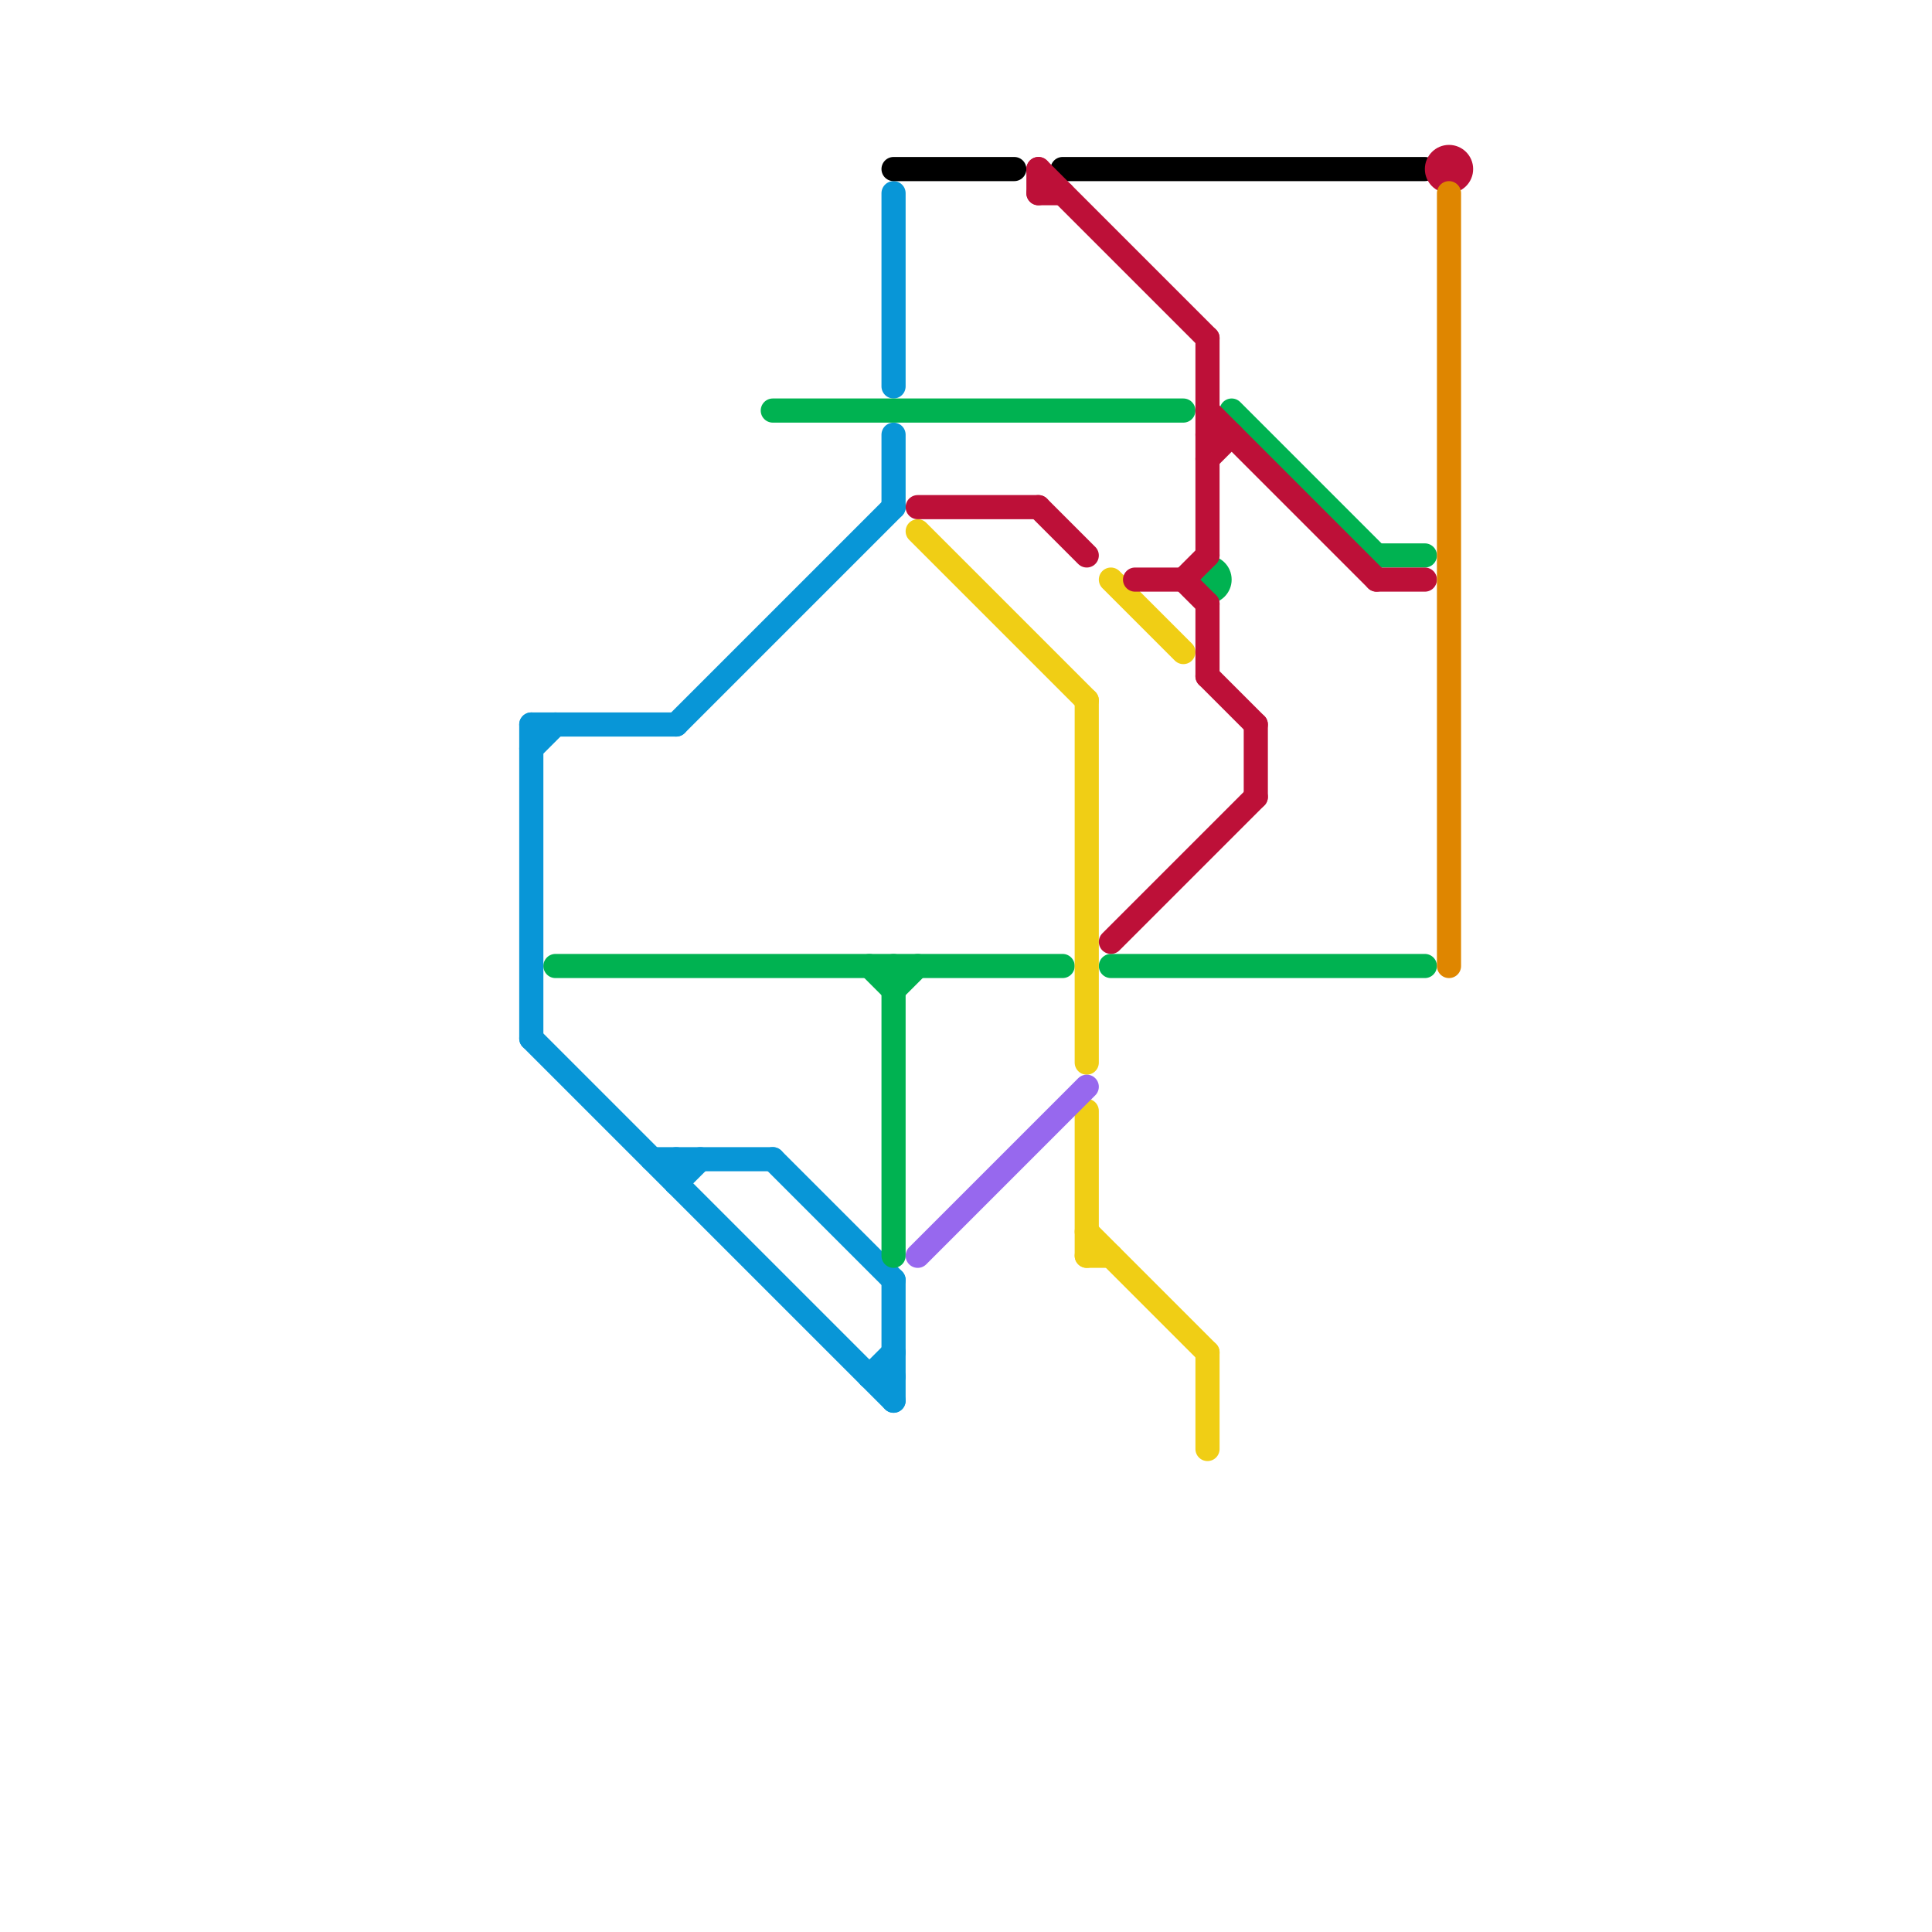 
<svg version="1.1" xmlns="http://www.w3.org/2000/svg" viewBox="0 0 80 80">
<style>text { font: 1px Helvetica; font-weight: 600; white-space: pre; dominant-baseline: central; } line { stroke-width: 1; fill: none; stroke-linecap: round; stroke-linejoin: round; } .c0 { stroke: #0896d7 } .c1 { stroke: #00b251 } .c2 { stroke: #f0ce15 } .c3 { stroke: #000000 } .c4 { stroke: #bd1038 } .c5 { stroke: #df8600 } .c6 { stroke: #9768ee } .w1 { stroke-width: 1; }</style><defs><g id="wm-xf"><circle r="1.2" fill="#000"/><circle r="0.9" fill="#fff"/><circle r="0.6" fill="#000"/><circle r="0.3" fill="#fff"/></g><g id="wm"><circle r="0.6" fill="#000"/><circle r="0.3" fill="#fff"/></g></defs><line class="c0 " x1="22" y1="30" x2="28" y2="30"/><line class="c0 " x1="37" y1="53" x2="37" y2="58"/><line class="c0 " x1="36" y1="57" x2="37" y2="57"/><line class="c0 " x1="22" y1="31" x2="23" y2="30"/><line class="c0 " x1="22" y1="43" x2="37" y2="58"/><line class="c0 " x1="27" y1="48" x2="32" y2="48"/><line class="c0 " x1="22" y1="30" x2="22" y2="43"/><line class="c0 " x1="28" y1="49" x2="29" y2="48"/><line class="c0 " x1="37" y1="8" x2="37" y2="16"/><line class="c0 " x1="28" y1="48" x2="28" y2="49"/><line class="c0 " x1="36" y1="57" x2="37" y2="56"/><line class="c0 " x1="32" y1="48" x2="37" y2="53"/><line class="c0 " x1="28" y1="30" x2="37" y2="21"/><line class="c0 " x1="37" y1="18" x2="37" y2="21"/><line class="c1 " x1="23" y1="40" x2="44" y2="40"/><line class="c1 " x1="57" y1="23" x2="59" y2="23"/><line class="c1 " x1="37" y1="41" x2="38" y2="40"/><line class="c1 " x1="37" y1="40" x2="37" y2="52"/><line class="c1 " x1="51" y1="17" x2="57" y2="23"/><line class="c1 " x1="36" y1="40" x2="37" y2="41"/><line class="c1 " x1="32" y1="17" x2="49" y2="17"/><line class="c1 " x1="46" y1="40" x2="59" y2="40"/><circle cx="50" cy="24" r="1" fill="#00b251" /><line class="c2 " x1="45" y1="46" x2="45" y2="52"/><line class="c2 " x1="45" y1="52" x2="46" y2="52"/><line class="c2 " x1="38" y1="22" x2="45" y2="29"/><line class="c2 " x1="45" y1="51" x2="50" y2="56"/><line class="c2 " x1="50" y1="56" x2="50" y2="60"/><line class="c2 " x1="46" y1="24" x2="49" y2="27"/><line class="c2 " x1="45" y1="29" x2="45" y2="44"/><line class="c3 " x1="37" y1="7" x2="42" y2="7"/><line class="c3 " x1="44" y1="7" x2="59" y2="7"/><line class="c4 " x1="50" y1="18" x2="51" y2="18"/><line class="c4 " x1="43" y1="7" x2="43" y2="8"/><line class="c4 " x1="50" y1="14" x2="50" y2="23"/><line class="c4 " x1="50" y1="25" x2="50" y2="28"/><line class="c4 " x1="43" y1="8" x2="44" y2="8"/><line class="c4 " x1="47" y1="24" x2="49" y2="24"/><line class="c4 " x1="43" y1="7" x2="50" y2="14"/><line class="c4 " x1="52" y1="30" x2="52" y2="33"/><line class="c4 " x1="50" y1="28" x2="52" y2="30"/><line class="c4 " x1="46" y1="39" x2="52" y2="33"/><line class="c4 " x1="49" y1="24" x2="50" y2="23"/><line class="c4 " x1="43" y1="21" x2="45" y2="23"/><line class="c4 " x1="50" y1="17" x2="57" y2="24"/><line class="c4 " x1="38" y1="21" x2="43" y2="21"/><line class="c4 " x1="49" y1="24" x2="50" y2="25"/><line class="c4 " x1="57" y1="24" x2="59" y2="24"/><line class="c4 " x1="50" y1="19" x2="51" y2="18"/><circle cx="60" cy="7" r="1" fill="#bd1038" /><line class="c5 " x1="60" y1="8" x2="60" y2="40"/><line class="c6 " x1="38" y1="52" x2="45" y2="45"/>
</svg>
